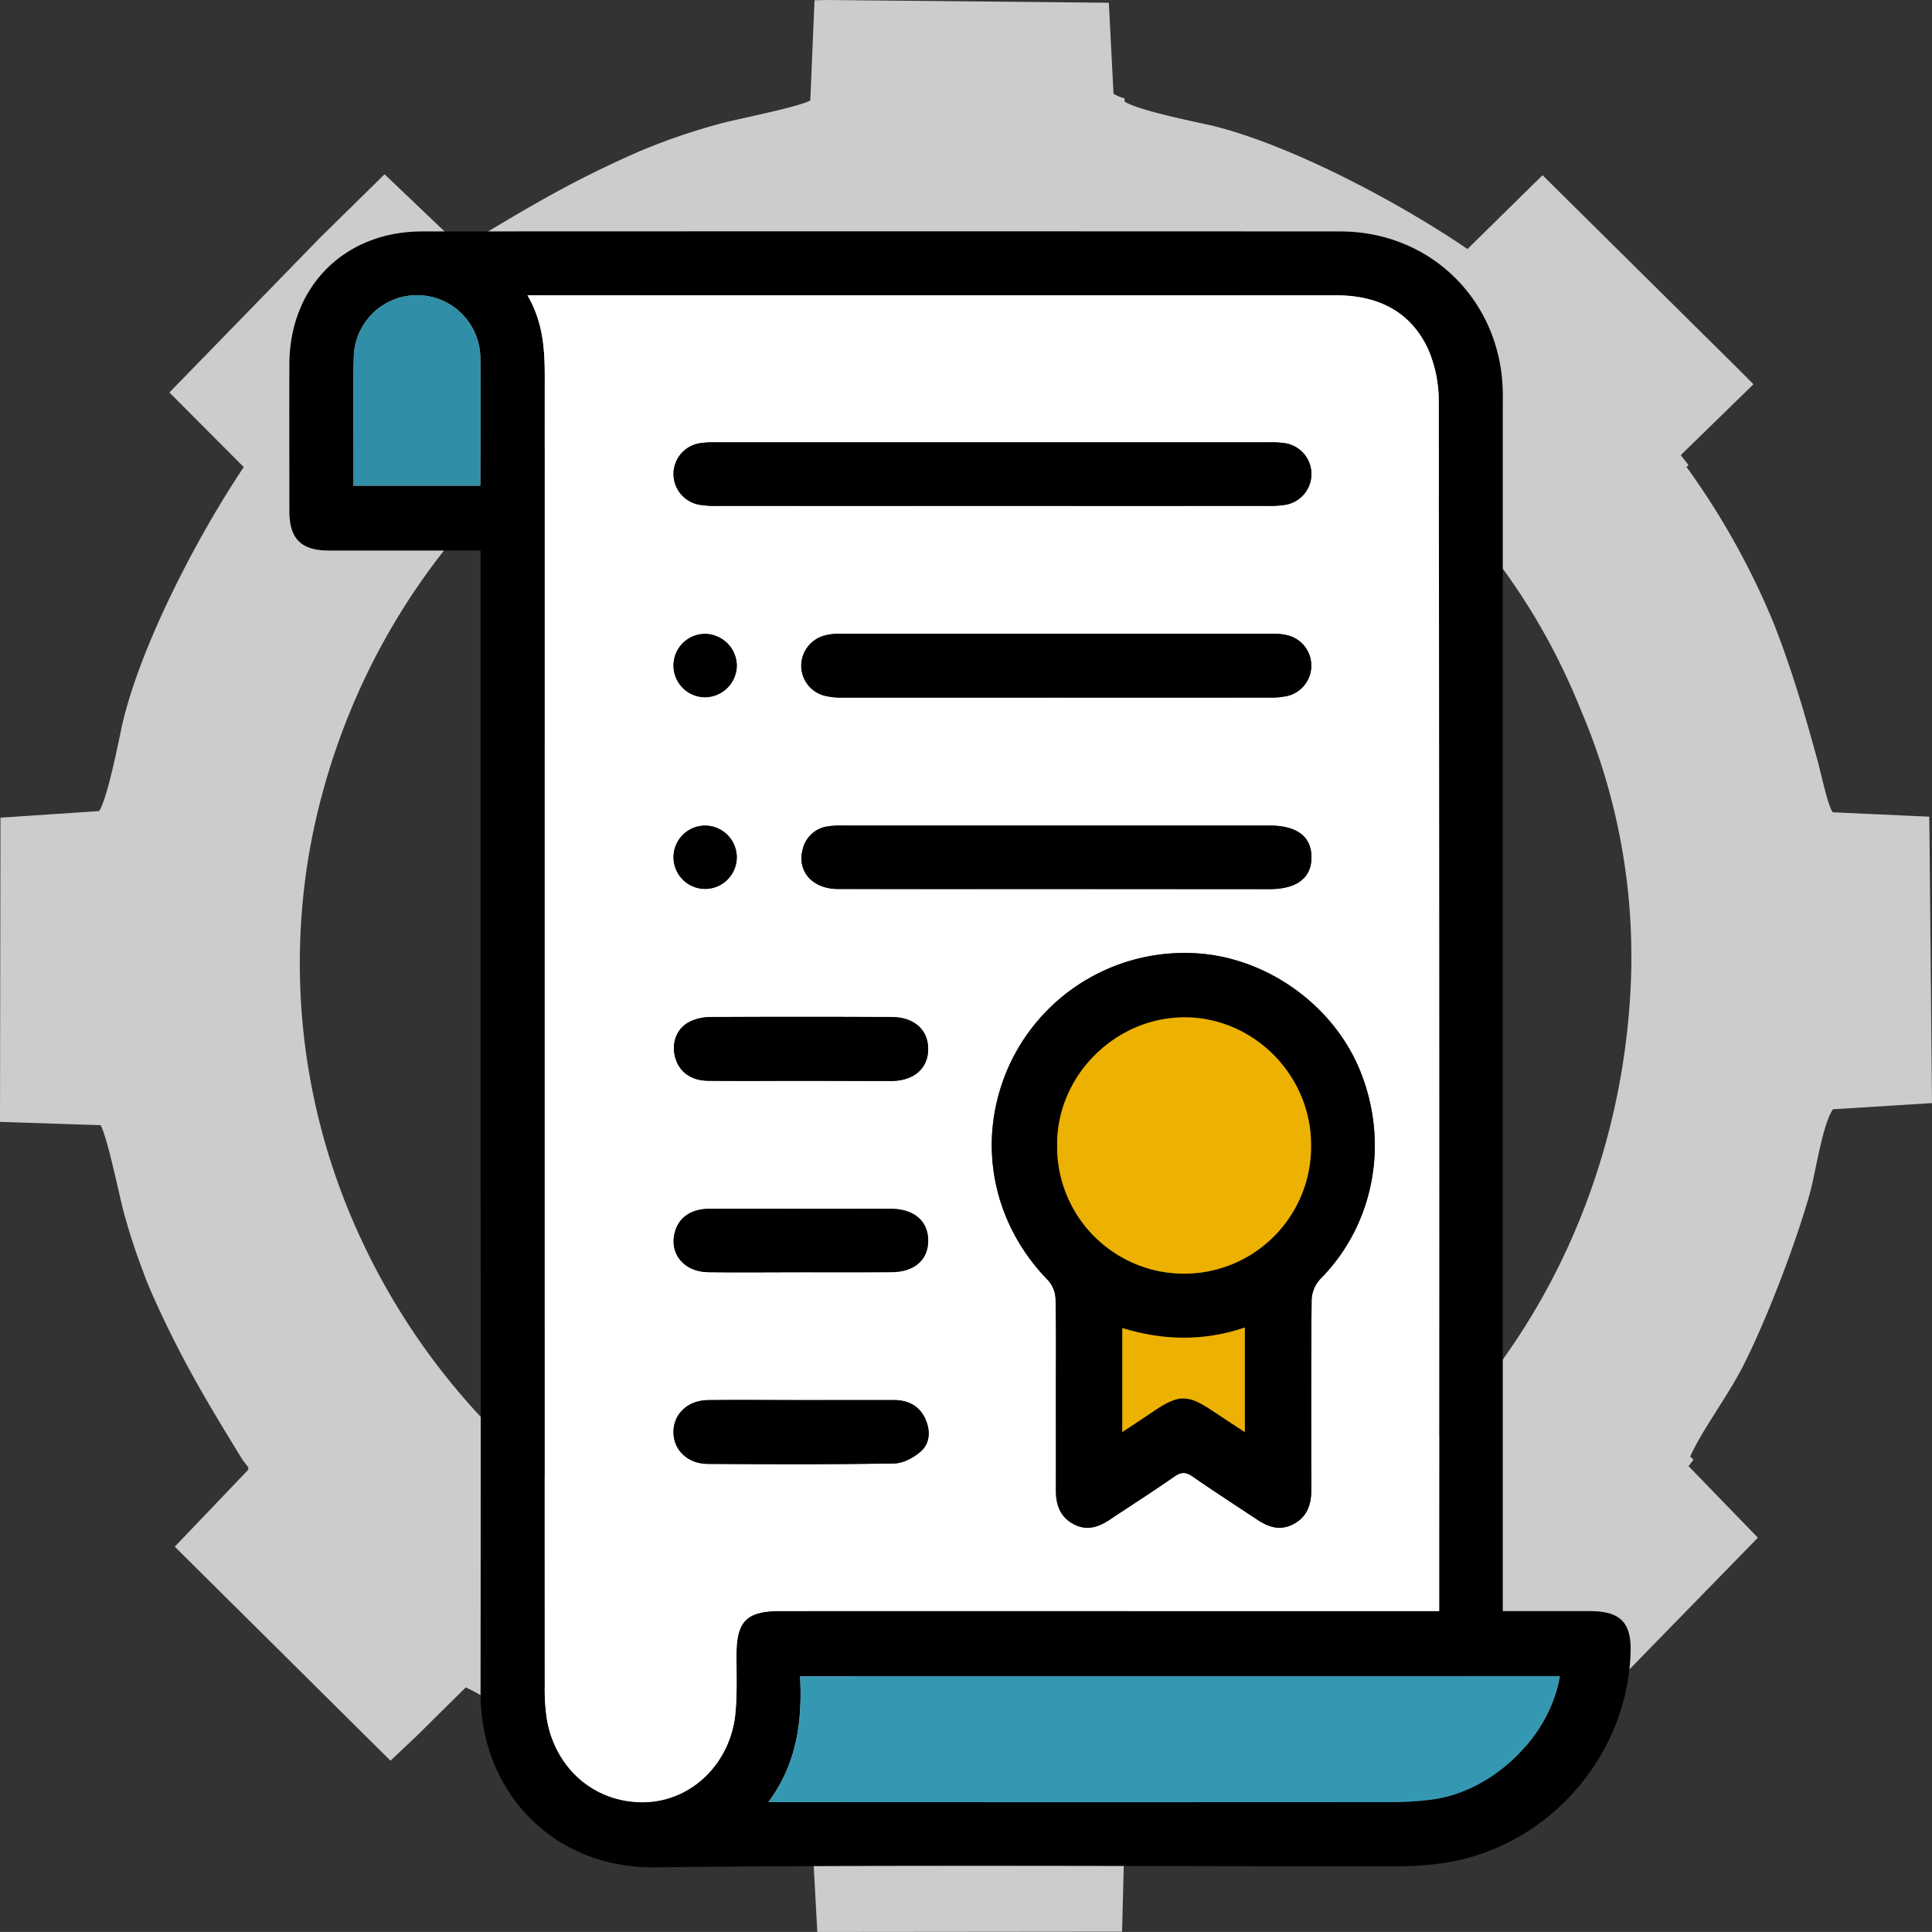 <svg xmlns="http://www.w3.org/2000/svg" viewBox="0 0 583.23 583.22"><rect x="0" y="0" width="583.23" height="583.22" fill="#333333" stroke="none"/><defs><style>.e629e3ec-a19a-4865-b041-65f0f0c4408b{fill:#ccc;}.a97af7f2-9fcb-43c0-966a-4dbf4ff0cd93{fill:#fff;}.af86d0b0-3872-48e4-84bf-f8188c530616{fill:#3598b3;}.bf0aa2ba-d8fc-446d-a41c-1b4da9927b48{fill:#308ea6;}.fef15dca-d101-45c2-95c3-ebbfc8fc8c7f{fill:#edb101;}</style></defs><title>Ресурс 1</title><g id="af0c6317-31e6-4520-a7f1-1f7c2bc0086b" data-name="&#x421;&#x43B;&#x43E;&#x439; 2"><g id="e403af05-adbe-45f6-ae86-1893a3a70702" data-name="Layer 1"><path class="e629e3ec-a19a-4865-b041-65f0f0c4408b" d="M582.48,252.54l-.08-6-29.15-1.33c-1.32-2.07-2.52-7.37-4.41-15.05-2.71-9.73-6.74-24.95-13.28-41.73a230,230,0,0,0-26.35-47.35l-.22.06.72-.75c-.76-1-1.53-2-2.32-3L529.33,116l-5.16-5.19L465.66,52.89,443,75.18c-20.88-14.24-53.79-31.7-77.65-37.39-5.39-1.18-21.75-4.51-25.83-7.11l-.07-1a12.88,12.88,0,0,1-3.3-1.37L334.73.83,249.79,0l-3.91.08-1.26,30.24c-3.63,2-20.76,5.34-26.39,6.79a188.85,188.85,0,0,0-25.68,8.78c-20,8.83-32.23,16.16-52.2,28.19l-.54-.53-.89.65.06.22L116.1,52.61,96.69,71.68l-44,45.21-1.55,1.59L73.58,141c-14.06,21-31.26,54-36.73,77.94-1.15,5.4-4.35,21.78-6.9,25.9l-29.81,2L0,338.67l30.37,1c2.05,3.62,5.52,20.73,7,26.33a185.82,185.82,0,0,0,5.89,18l0,.06c1,2.73,2.1,5.34,3.09,7.56C54.88,410.5,62,422.39,73.05,440.43c.68.95,1.34,1.83,2,2.6l-.21.22a3.79,3.79,0,0,0,.2.34L52.76,466.91l65.12,64.61,7.84-7.41,14.89-14.72.45.22c7.57,3.55,17.43,11,26.08,15.63,14.2,7.43,37.25,16.44,52.25,20.84,6.87,2,20.75,3.94,25.7,7.25l1.64,29.89,92-.09.78-30.16c7-4,62.69-12.2,103.49-44l21.15,22.12,3.55-3.46,23.75-23.23,39.22-40.2-20.94-21.61c.5-.62,1-1.27,1.5-1.94l-1-.95c3.41-7.66,11-17.8,15.63-26.66,7.32-14.25,16.13-37.38,20.39-52.42,1.93-6.87,3.78-20.78,7.06-25.75L583.23,333Zm-90,38.29c-1.1,75.48-41.85,149.65-116.84,183.43a209,209,0,0,1-41.76,13.67A198.52,198.52,0,0,1,208.3,473.6a202.18,202.18,0,0,1-27.52-15.53h0l-.34-.2a205.21,205.21,0,0,1-71.25-83.42A196.84,196.84,0,0,1,94.36,252a207.94,207.94,0,0,1,13.76-42.87C141,135.46,213.87,89.23,288.82,89.71c78.58.5,156.1,44,188.42,124.66.1.23.2.47.29.7A188.8,188.8,0,0,1,492.46,290.83Z"></path><path d="M453.7,486.37H480c9.16,0,12.53,3.45,12.24,12.46-1,31.95-25.66,59.39-57.26,63.69a95.77,95.77,0,0,1-12.88.87c-74.85.05-149.7-.51-224.53.31C167.07,564,145,541,145.07,511q.1-91.83,0-183.67V166.19h-4.61q-20.64,0-41.27,0c-8.25,0-11.82-3.58-11.83-11.82,0-14.84-.06-29.67,0-44.5.1-23.4,16.65-40,40.09-40q138.55-.07,277.12,0c27.31,0,48.41,20.83,49.08,48.14.05,2,0,4,0,6.06V486.37ZM159.24,89.15c4.71,8.14,5.23,16.36,5.22,24.8q-.09,197.64,0,395.28a58.86,58.86,0,0,0,.64,9.67C167.63,534.24,180,544.57,195,544c14-.5,25.59-11.9,27-26.91.55-5.89.29-11.86.32-17.79,0-9.92,3.1-13,13.12-13h199V470.25q0-174.37-.13-348.76a39.54,39.54,0,0,0-3.16-16c-5.35-11.58-15.3-16.34-27.88-16.33q-119.76.06-239.52,0ZM470.86,506H241.52c.71,13.59-.92,26.36-9.55,38h5.31q91.61,0,183.23,0a94.92,94.92,0,0,0,11.68-.76C450.58,540.91,467.85,524.3,470.86,506ZM145,146.61c0-13,.16-25.66,0-38.3a19.1,19.1,0,0,0-38.2-.19c-.27,8.75-.08,17.51-.09,26.26v12.23Z"></path><path class="a97af7f2-9fcb-43c0-966a-4dbf4ff0cd93" d="M159.24,89.15h4.52q119.76,0,239.52,0c12.58,0,22.53,4.75,27.88,16.33a39.54,39.54,0,0,1,3.16,16q.26,174.38.13,348.76v16.11h-199c-10,0-13.07,3.05-13.12,13,0,5.93.23,11.9-.32,17.79-1.41,15-13,26.41-27,26.91-15,.53-27.38-9.8-29.93-25.14a58.86,58.86,0,0,1-.64-9.67q0-197.64,0-395.28C164.47,105.51,164,97.29,159.24,89.15ZM318.76,420.79c0,9.7,0,19.41,0,29.12,0,4.37,1.24,8,5.27,10.16s7.54,1,11-1.33c6.49-4.34,13.09-8.54,19.48-13,2.16-1.52,3.58-1.37,5.65.08,6.41,4.47,13,8.7,19.49,13,3.19,2.11,6.54,3.28,10.28,1.53,4.48-2.09,5.93-5.87,5.92-10.57,0-19.14-.09-38.29.1-57.43a9.81,9.81,0,0,1,2.59-6.22c16.06-16.15,20.92-40.61,12.18-62.56-8.2-20.6-29.38-35.36-51.49-35.87a58.17,58.17,0,0,0-55,34.9c-9.51,22-4.76,46.57,12.17,63.91a8.93,8.93,0,0,1,2.25,5.56C318.87,401.64,318.75,411.22,318.76,420.79ZM299.49,152.71q41.65,0,83.31,0a27.67,27.67,0,0,0,5.62-.39,9.42,9.42,0,0,0-.07-18.45,26.79,26.79,0,0,0-5.23-.33q-83.5,0-167,0a27.79,27.79,0,0,0-4.83.26,9.41,9.41,0,0,0-.31,18.54,29.34,29.34,0,0,0,5.63.37Q258,152.74,299.49,152.71Zm19.29,57.88q32.37,0,64.74,0a22.23,22.23,0,0,0,5.59-.6,9.43,9.43,0,0,0,.12-18.06,17.52,17.52,0,0,0-4.78-.62q-65.55,0-131.09,0a17.48,17.48,0,0,0-4.39.54,9.51,9.51,0,0,0-7.06,9.25,9.39,9.39,0,0,0,7,8.92,22.22,22.22,0,0,0,5.59.58Q286.61,210.63,318.78,210.59Zm.14,57.79h64.31c8.3,0,12.71-3.39,12.67-9.68s-4.42-9.51-12.82-9.51q-64.11,0-128.22,0a28.8,28.8,0,0,0-4.83.24,9,9,0,0,0-7.68,6.83c-1.85,6.65,2.81,12.06,10.64,12.08C275,268.42,296.94,268.38,318.92,268.38Zm-77.3,57.9c9.17,0,18.33.05,27.5,0,6.82,0,11.08-3.84,11.07-9.66s-4.27-9.61-11.1-9.63q-27.3-.08-54.6,0a14.66,14.66,0,0,0-6.2,1.38c-3.93,1.93-5.6,6.31-4.51,10.61s4.66,7.17,9.93,7.24C223,326.36,232.32,326.28,241.62,326.28Zm.41,96.38c-9.43,0-18.87-.1-28.31,0-6.13.09-10.38,4.18-10.4,9.6s4.25,9.61,10.35,9.65c18.74.11,37.48.19,56.22-.13,2.75,0,5.95-1.74,8.09-3.63,2.85-2.51,2.94-6.3,1.4-9.75-1.78-4-5.19-5.73-9.44-5.75C260.64,422.63,251.34,422.66,242,422.66Zm0-38.6c9,0,18.06,0,27.08,0,6.92-.05,11.11-3.74,11.1-9.59s-4.21-9.51-11.14-9.57c-7.95-.06-15.9,0-23.85,0-10.37,0-20.75-.05-31.12,0-5.24,0-8.88,2.45-10.17,6.43-2.17,6.68,2.24,12.56,9.8,12.69C223.16,384.17,232.6,384.05,242,384.06Zm-19.61-183.2a9.55,9.55,0,1,0-9.46,9.66A9.8,9.8,0,0,0,222.42,200.86Zm0,57.74a9.55,9.55,0,1,0-9.36,9.7A9.7,9.7,0,0,0,222.42,258.6Z"></path><path class="af86d0b0-3872-48e4-84bf-f8188c530616" d="M470.86,506c-3,18.29-20.28,34.9-38.67,37.26a94.92,94.92,0,0,1-11.68.76q-91.62.06-183.23,0H232c8.63-11.69,10.26-24.46,9.55-38Z"></path><path class="bf0aa2ba-d8fc-446d-a41c-1b4da9927b48" d="M145,146.61H106.7V134.38c0-8.75-.18-17.51.09-26.26a19.1,19.1,0,0,1,38.2.19C145.2,121,145,133.59,145,146.61Z"></path><path d="M318.75,420.79c0-9.57.12-19.15-.1-28.72a8.93,8.93,0,0,0-2.25-5.56c-16.93-17.34-21.68-41.87-12.17-63.91a58.17,58.17,0,0,1,55-34.9c22.11.51,43.29,15.27,51.49,35.87,8.74,21.95,3.88,46.41-12.18,62.56a9.81,9.81,0,0,0-2.59,6.22c-.19,19.14-.14,38.29-.1,57.43,0,4.7-1.44,8.48-5.92,10.57-3.74,1.75-7.09.58-10.28-1.53-6.51-4.33-13.08-8.56-19.49-13-2.07-1.45-3.49-1.6-5.65-.08-6.39,4.49-13,8.69-19.48,13-3.46,2.32-7.07,3.45-11,1.33s-5.3-5.79-5.27-10.16C318.8,440.2,318.76,430.49,318.75,420.79Zm77-75.31c0-21-17.5-38.48-38.37-38.37S319,324.88,319.13,345.62a38.33,38.33,0,1,0,76.65-.14Zm-57,55.44v31.43c3.54-2.35,6.68-4.42,9.8-6.53,7.19-4.86,10.07-4.87,17.26,0,3.25,2.18,6.55,4.31,9.94,6.54V400.75C363.29,405,351.11,404.67,338.8,400.92Z"></path><path d="M299.49,152.71q-41.44,0-82.9,0a29.34,29.34,0,0,1-5.63-.37,9.41,9.41,0,0,1,.31-18.54,27.79,27.79,0,0,1,4.83-.26q83.52,0,167,0a26.79,26.79,0,0,1,5.23.33,9.42,9.42,0,0,1,.07,18.45,27.67,27.67,0,0,1-5.62.39Q341.15,152.74,299.49,152.71Z"></path><path d="M318.78,210.59q-32.16,0-64.33,0a22.22,22.22,0,0,1-5.59-.58,9.39,9.39,0,0,1-7-8.92,9.51,9.51,0,0,1,7.06-9.25,17.48,17.48,0,0,1,4.39-.54q65.53,0,131.09,0a17.52,17.52,0,0,1,4.78.62,9.43,9.43,0,0,1-.12,18.06,22.23,22.23,0,0,1-5.59.6Q351.15,210.63,318.78,210.59Z"></path><path d="M318.92,268.38c-22,0-44,0-65.93,0-7.83,0-12.49-5.43-10.64-12.08a9,9,0,0,1,7.68-6.83,28.8,28.8,0,0,1,4.83-.24q64.11,0,128.22,0c8.4,0,12.78,3.27,12.82,9.51s-4.37,9.68-12.67,9.68Z"></path><path d="M241.62,326.28c-9.3,0-18.61.08-27.91,0-5.27-.07-8.8-2.79-9.93-7.24s.58-8.68,4.51-10.61a14.66,14.66,0,0,1,6.2-1.38q27.3-.15,54.6,0c6.83,0,11.1,3.81,11.1,9.63s-4.25,9.61-11.07,9.66C260,326.33,250.79,326.28,241.62,326.28Z"></path><path d="M242,422.66c9.31,0,18.61,0,27.91,0,4.25,0,7.66,1.76,9.44,5.75,1.54,3.45,1.45,7.24-1.4,9.75-2.14,1.89-5.34,3.59-8.09,3.63-18.74.32-37.48.24-56.22.13-6.1,0-10.37-4.26-10.35-9.65s4.27-9.51,10.4-9.6C223.16,422.56,232.6,422.66,242,422.66Z"></path><path d="M242,384.05c-9.43,0-18.87.12-28.3,0-7.56-.13-12-6-9.8-12.69,1.29-4,4.93-6.39,10.17-6.43,10.37-.08,20.75,0,31.12,0,7.95,0,15.9,0,23.85,0,6.93.06,11.12,3.73,11.14,9.57S276,384,269.11,384C260.09,384.1,251.06,384.06,242,384.05Z"></path><path d="M222.42,200.86a9.55,9.55,0,1,1-9.61-9.53A9.78,9.78,0,0,1,222.42,200.86Z"></path><path d="M222.42,258.6a9.55,9.55,0,1,1-9.72-9.34A9.69,9.69,0,0,1,222.42,258.6Z"></path><path class="fef15dca-d101-45c2-95c3-ebbfc8fc8c7f" d="M395.78,345.48a38.33,38.33,0,1,1-76.65.14c-.14-20.74,17.4-38.39,38.28-38.51S395.75,324.47,395.78,345.48Z"></path><path class="fef15dca-d101-45c2-95c3-ebbfc8fc8c7f" d="M338.8,400.92c12.31,3.75,24.49,4.06,37-.17v31.57c-3.39-2.23-6.69-4.36-9.94-6.54-7.19-4.83-10.07-4.82-17.26,0-3.12,2.11-6.26,4.18-9.8,6.53Z"></path></g></g></svg>